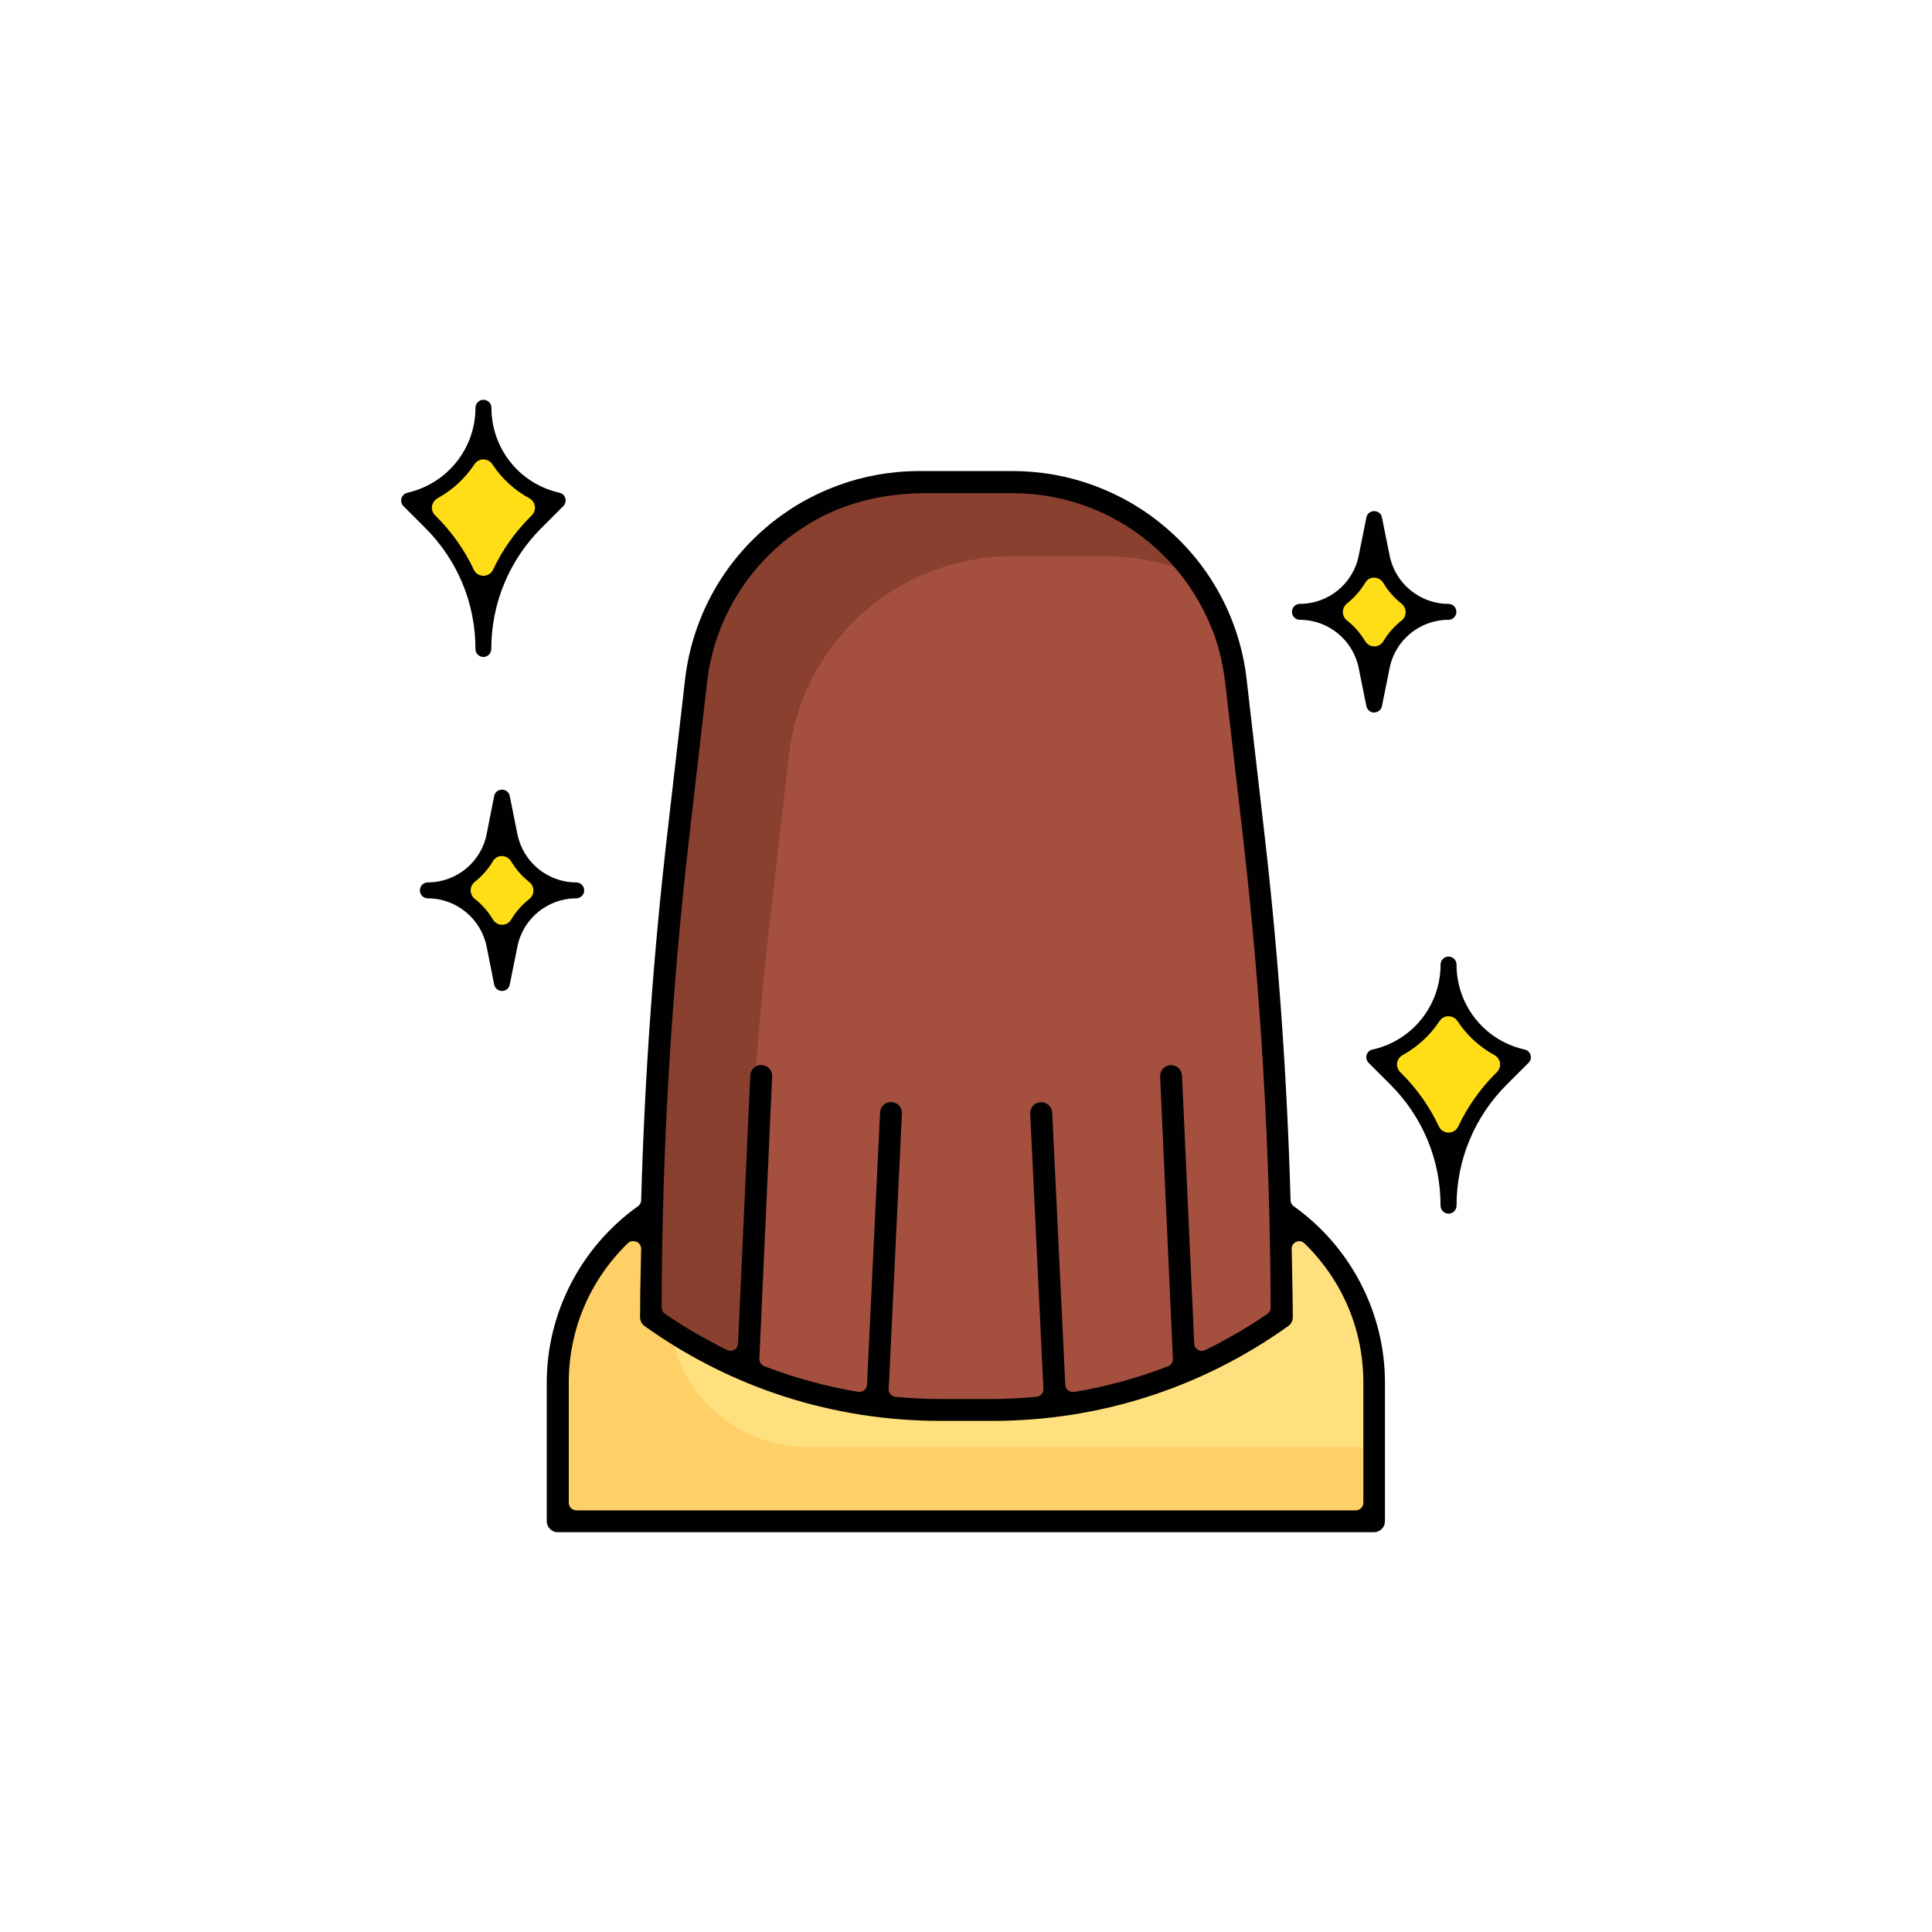 <svg viewBox="0 0 140.39 140.39" xmlns="http://www.w3.org/2000/svg" data-name="Layer 1" id="Layer_1">
  <path fill="#ffd067" d="M47.37,87.9c-4.2,2.71-6.84,7.41-6.84,12.57v10.07h59.34v-10.07c0-5.16-2.65-9.86-6.84-12.57h-45.65Z"></path>
  <path fill="#ffe07e" d="M99.86,100.47c0-5.16-2.65-9.86-6.84-12.57h-42.57c-1.18,2.15-1.84,4.61-1.84,7.18,0,5.56,4.51,10.07,10.07,10.07h41.17v-4.68Z"></path>
  <path fill="#89402f" d="M72.08,102.45c7.55,0,14.9-2.36,21.04-6.74,0-11.68-.67-23.35-2.01-34.95l-1.3-11.29c-.47-4.08-2.47-7.84-5.59-10.52-2.96-2.54-6.73-3.93-10.62-3.93h-6.81c-3.89,0-7.66,1.39-10.62,3.93-3.12,2.68-5.12,6.43-5.59,10.52l-1.3,11.29c-1.34,11.6-2.01,23.27-2.01,34.95,6.14,4.39,13.5,6.74,21.04,6.74h3.77Z"></path>
  <path fill="#a5503f" d="M91.11,60.76l-1.3-11.29c-.32-2.81-1.38-5.46-3.02-7.71-2.02-.87-4.21-1.34-6.44-1.34h-6.81c-3.89,0-7.66,1.39-10.62,3.93-3.12,2.68-5.12,6.43-5.59,10.52l-1.3,11.29c-1.28,11.07-1.93,22.2-1.99,33.34,4.49,1.93,9.34,2.95,14.27,2.95h3.77c7.55,0,14.9-2.36,21.04-6.74,0-11.68-.67-23.35-2.01-34.95Z"></path>
  <path fill="#ffde17" d="M35.13,47.16c0-3.45,1.37-6.77,3.81-9.21l1.58-1.58-.16-.04c-3.08-.77-5.23-3.53-5.23-6.7,0,3.17-2.16,5.93-5.23,6.7l-.16.04,1.58,1.58c2.44,2.44,3.81,5.75,3.81,9.21Z"></path>
  <path fill="#ffde17" d="M105.26,87.62c0-3.45,1.37-6.77,3.81-9.21l1.58-1.58-.16-.04c-3.08-.77-5.23-3.53-5.23-6.7,0,3.17-2.16,5.93-5.23,6.7l-.16.04,1.58,1.58c2.44,2.44,3.81,5.75,3.81,9.21Z"></path>
  <path fill="#ffde17" d="M94.47,44.46c2.35,0,4.38,1.66,4.84,3.97l.56,2.78.56-2.78c.46-2.31,2.49-3.97,4.84-3.97-2.35,0-4.38-1.66-4.84-3.97l-.56-2.78-.56,2.78c-.46,2.31-2.49,3.97-4.84,3.97Z"></path>
  <path fill="#ffde17" d="M31.09,64.69c2.35,0,4.38,1.66,4.84,3.97l.56,2.78.56-2.78c.46-2.31,2.49-3.97,4.84-3.97-2.35,0-4.38-1.66-4.84-3.97l-.56-2.78-.56,2.78c-.46,2.31-2.49,3.97-4.84,3.97Z"></path>
  <path fill="#010101" d="M40.53,111.34c-.44,0-.8-.36-.8-.8v-10.07c0-5.07,2.48-9.86,6.63-12.82.14-.1.23-.26.23-.43.25-8.89.88-17.82,1.89-26.55l1.3-11.29c.5-4.3,2.58-8.22,5.86-11.03,3.1-2.66,7.06-4.12,11.14-4.12h6.81c4.08,0,8.04,1.46,11.14,4.12,3.29,2.81,5.37,6.73,5.86,11.03l1.3,11.29c1.01,8.74,1.64,17.68,1.89,26.55,0,.17.09.33.23.43,4.15,2.96,6.63,7.75,6.63,12.82v10.07c0,.44-.36.8-.8.8h-59.34ZM45.99,90.19c-.14,0-.28.05-.38.16-2.76,2.69-4.28,6.29-4.28,10.12v8.73c0,.3.25.55.55.55h56.64c.3,0,.55-.25.55-.55v-8.73c0-3.84-1.52-7.43-4.28-10.12-.1-.1-.24-.16-.38-.16-.07,0-.15.02-.22.05-.2.09-.34.29-.33.51l.03,1.4c.02,1.19.05,2.38.05,3.56,0,.26-.12.5-.33.65-6.31,4.51-13.75,6.89-21.5,6.89h-3.77c-7.76,0-15.19-2.38-21.5-6.89-.21-.15-.33-.39-.33-.65,0-1.18.02-2.37.05-3.56l.03-1.4c0-.22-.13-.43-.33-.51-.07-.03-.15-.05-.22-.05ZM64.57,100.92c-.02.3.21.55.5.58,1.22.11,2.25.16,3.24.16h3.77c.98,0,2.01-.05,3.24-.16.29-.03.52-.28.5-.58l-.96-20c-.02-.44.32-.81.76-.83h0c.44-.02.81.32.84.76l.95,19.78c0,.16.08.3.2.4.1.08.22.12.35.12.03,0,.06,0,.09,0,2.37-.4,4.67-1.03,6.83-1.87.22-.08.36-.3.35-.54l-.93-20.51c-.02-.44.32-.81.76-.83h0c.44-.02.81.32.83.76l.89,19.48c0,.19.11.35.27.45.09.05.18.08.28.08.08,0,.17-.02.24-.06,1.57-.77,3.09-1.65,4.52-2.63.15-.1.24-.27.24-.45-.03-11.37-.7-22.86-2-34.15l-1.29-11.19c-.16-1.35-.45-2.69-.96-3.96-2.48-6.22-8.32-9.89-14.47-9.89h-6.43c-2.94,0-5.88.69-8.39,2.22-4.18,2.54-6.86,6.77-7.41,11.52l-1.3,11.29c-1.3,11.27-1.98,22.76-2,34.15,0,.18.09.35.24.45,1.43.98,2.95,1.86,4.52,2.63.08.04.16.06.24.06.1,0,.19-.03.28-.08.16-.09.26-.26.27-.45l.89-19.48c.02-.44.39-.78.83-.76h0c.44.02.78.39.76.83l-.93,20.51c-.01.23.13.45.35.54,2.16.84,4.46,1.47,6.83,1.87.03,0,.06,0,.09,0,.12,0,.25-.04.35-.12.12-.1.2-.25.2-.4l.95-19.78c.02-.44.39-.78.83-.76h0c.44.02.78.39.76.83l-.96,20.01Z"></path>
  <path fill="#010101" d="M35.13,47.74c-.32,0-.58-.26-.58-.58,0-3.33-1.3-6.45-3.65-8.8l-1.58-1.58c-.15-.15-.2-.36-.15-.56.06-.2.22-.36.42-.41l.16-.04c2.82-.71,4.8-3.23,4.8-6.14,0-.32.26-.58.58-.58s.58.26.58.58c0,2.91,1.97,5.44,4.8,6.14l.16.04c.2.05.36.2.41.4.06.2,0,.42-.15.57l-1.58,1.58c-2.35,2.35-3.65,5.48-3.65,8.8,0,.32-.26.58-.58.58ZM35.13,33.38c-.26,0-.5.13-.65.35-.68,1.03-1.61,1.89-2.69,2.48-.21.12-.36.33-.4.57-.03.24.05.49.22.66l.11.11c1.13,1.13,2.04,2.42,2.71,3.85.13.27.4.44.7.44s.57-.17.7-.44c.67-1.43,1.58-2.72,2.71-3.85l.11-.11c.17-.17.25-.42.22-.66-.04-.24-.19-.45-.4-.57-1.08-.58-2.01-1.44-2.69-2.47-.14-.22-.38-.35-.65-.35Z"></path>
  <path fill="#010101" d="M105.26,88.19c-.32,0-.58-.26-.58-.58,0-3.33-1.3-6.45-3.65-8.8l-1.58-1.58c-.15-.15-.2-.36-.15-.56.06-.2.22-.36.42-.4l.17-.04c2.82-.7,4.79-3.23,4.79-6.14,0-.32.26-.58.58-.58s.58.26.58.58c0,2.91,1.97,5.44,4.8,6.14l.17.04c.2.05.36.2.41.4.06.2,0,.42-.15.56l-1.58,1.58c-2.35,2.35-3.65,5.48-3.65,8.8,0,.32-.26.58-.58.58ZM105.26,73.84c-.26,0-.5.13-.65.35-.68,1.03-1.61,1.89-2.69,2.48-.21.12-.36.33-.4.57-.03.24.05.49.22.66l.11.11c1.13,1.13,2.04,2.42,2.71,3.85.13.27.4.44.7.44s.57-.17.7-.44c.67-1.42,1.58-2.72,2.71-3.85l.11-.11c.17-.17.25-.42.22-.66-.04-.24-.19-.45-.4-.57-1.08-.58-2.01-1.44-2.69-2.47-.14-.22-.38-.35-.65-.35Z"></path>
  <path fill="#010101" d="M99.86,51.78c-.27,0-.51-.19-.57-.46l-.56-2.78c-.41-2.03-2.2-3.5-4.27-3.5-.32,0-.58-.26-.58-.58s.26-.58.58-.58c2.07,0,3.87-1.47,4.27-3.5l.56-2.78c.05-.27.29-.46.57-.46s.51.19.56.46l.56,2.78c.41,2.03,2.2,3.5,4.27,3.5.32,0,.58.26.58.58s-.26.58-.58.58c-2.07,0-3.87,1.47-4.27,3.5l-.56,2.77c-.05.27-.29.46-.56.46ZM99.86,41.97c-.27,0-.52.14-.66.38-.34.57-.79,1.08-1.33,1.51-.18.15-.29.37-.29.61s.11.46.29.61c.54.42.98.93,1.33,1.51.14.23.39.38.66.38s.52-.14.66-.37c.34-.58.79-1.08,1.33-1.51.19-.15.29-.37.29-.61s-.11-.46-.29-.61c-.54-.42-.98-.93-1.33-1.51-.14-.23-.39-.38-.66-.38Z"></path>
  <path fill="#010101" d="M36.48,72.01c-.27,0-.51-.19-.57-.46l-.55-2.77c-.41-2.03-2.21-3.5-4.27-3.5-.32,0-.58-.26-.58-.58s.26-.58.58-.58c2.07,0,3.87-1.47,4.27-3.5l.55-2.78c.05-.27.29-.46.57-.46s.51.19.56.46l.56,2.78c.41,2.03,2.2,3.5,4.27,3.5.32,0,.58.26.58.58s-.26.58-.58.58c-2.07,0-3.87,1.47-4.27,3.5l-.56,2.77c-.05.27-.29.46-.56.46ZM36.48,62.2c-.27,0-.52.14-.66.38-.34.57-.79,1.08-1.33,1.51-.18.15-.29.37-.29.61s.11.46.29.61c.54.42.98.93,1.33,1.51.14.23.39.38.66.38s.52-.14.66-.37c.34-.58.79-1.08,1.33-1.51.19-.15.29-.37.29-.61s-.11-.46-.29-.61c-.54-.42-.98-.93-1.33-1.51-.14-.23-.39-.38-.66-.38Z"></path>
</svg>